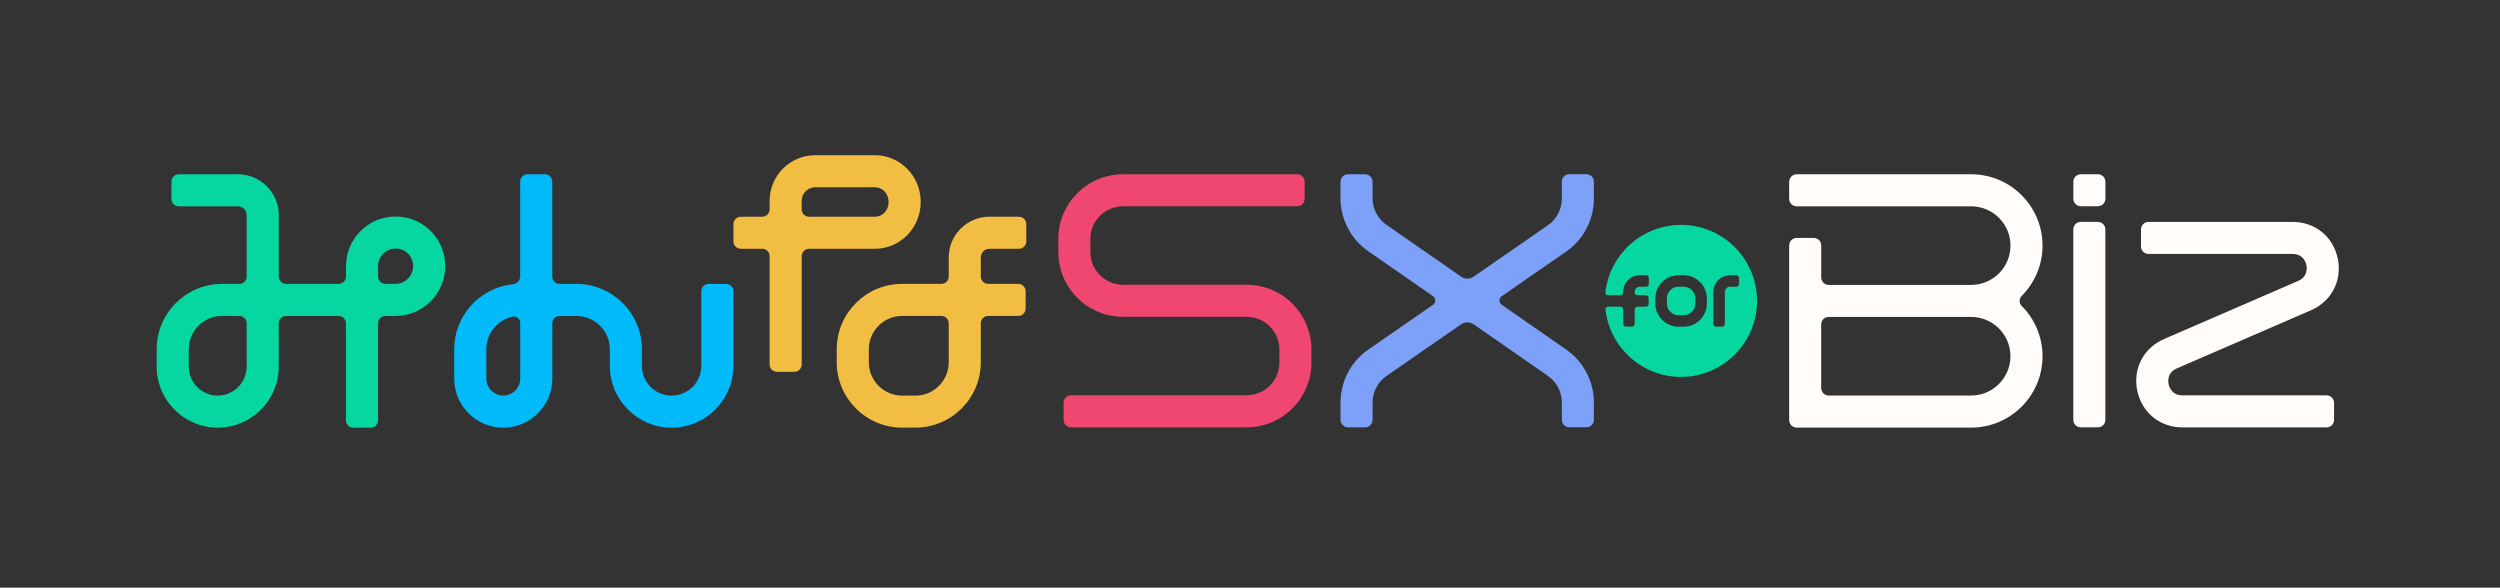 <svg width="251" height="59" viewBox="0 0 251 59" fill="none" xmlns="http://www.w3.org/2000/svg">
<rect x="0" y="0" width="251" height="59" fill="#333333" stroke="none"/>
<g clip-path="url(#clip0_2828_3830)">
<path d="M39.721 21.736C36.972 21.736 34.737 23.971 34.737 26.719V27.761C34.737 28.172 34.403 28.503 33.995 28.503H28.73C28.319 28.503 27.988 28.172 27.988 27.761V21.581C27.988 19.33 26.155 17.497 23.901 17.497H17.953C17.545 17.497 17.211 17.828 17.211 18.239V19.973C17.211 20.385 17.545 20.715 17.953 20.715H23.898C24.378 20.715 24.764 21.105 24.764 21.581V27.761C24.764 28.172 24.433 28.503 24.022 28.503H22.294C18.677 28.5 15.73 31.446 15.73 35.066V36.81C15.73 40.189 18.479 42.937 21.858 42.937C25.237 42.937 27.985 40.189 27.985 36.81V32.466C27.985 32.055 28.322 31.724 28.727 31.724H33.992C34.4 31.724 34.734 32.055 34.734 32.466V42.195C34.734 42.606 35.065 42.937 35.476 42.937H37.214C37.625 42.937 37.956 42.606 37.956 42.195V32.466C37.956 32.055 38.289 31.724 38.697 31.724H39.699C42.46 31.724 44.704 29.48 44.704 26.719C44.704 23.958 42.466 21.736 39.718 21.736M24.764 36.807C24.764 38.411 23.459 39.716 21.858 39.716C20.256 39.716 18.952 38.411 18.952 36.807V35.063C18.952 33.218 20.451 31.718 22.294 31.718H24.022C24.436 31.718 24.764 32.049 24.764 32.46V36.804V36.807ZM39.702 28.5H38.701C38.289 28.5 37.959 28.169 37.959 27.758V26.716C37.959 25.745 38.747 24.951 39.721 24.951C40.695 24.951 41.483 25.745 41.483 26.716C41.483 27.687 40.685 28.5 39.699 28.5" fill="#06D6A0"/>
<path d="M70.408 36.739C70.408 38.38 69.073 39.719 67.428 39.719C65.783 39.719 64.448 38.38 64.448 36.739V35.069C64.448 31.449 61.501 28.506 57.881 28.506H56.19C55.782 28.506 55.448 28.175 55.448 27.764V18.236C55.448 17.825 55.117 17.494 54.706 17.494H52.969C52.557 17.494 52.227 17.825 52.227 18.236V27.739C52.227 28.15 51.914 28.494 51.506 28.537C48.195 28.868 45.602 31.672 45.602 35.069V38.019C45.602 40.733 47.812 42.94 50.526 42.94C53.241 42.94 55.451 40.73 55.451 38.019V32.469C55.451 32.058 55.782 31.727 56.193 31.727H57.884C59.727 31.727 61.229 33.227 61.229 35.072V36.742C61.229 40.158 64.012 42.94 67.431 42.94C70.85 42.94 73.632 40.158 73.632 36.742V29.248C73.632 28.837 73.299 28.506 72.891 28.506H71.153C70.745 28.506 70.411 28.84 70.411 29.248V36.742L70.408 36.739ZM52.23 38.012C52.23 38.952 51.466 39.716 50.529 39.716C49.593 39.716 48.826 38.949 48.826 38.012V35.063C48.826 33.465 49.954 32.123 51.454 31.795C51.853 31.706 52.23 32.012 52.23 32.42V38.012Z" fill="#00BAF9"/>
<path d="M92.439 20.279C92.439 17.689 90.384 15.583 87.858 15.583H81.851C79.322 15.583 77.269 17.636 77.269 20.165V21.015C77.269 21.426 76.939 21.76 76.527 21.76H74.379C73.968 21.76 73.637 22.091 73.637 22.502V24.236C73.637 24.648 73.968 24.978 74.379 24.978H76.527C76.939 24.978 77.269 25.312 77.269 25.72V36.587C77.269 36.998 77.6 37.332 78.011 37.332H79.749C80.16 37.332 80.491 36.998 80.491 36.587V25.72C80.491 25.312 80.825 24.978 81.233 24.978H87.858C90.387 24.978 92.439 22.873 92.439 20.279ZM80.488 20.165C80.488 19.414 81.097 18.802 81.848 18.802H87.855C88.618 18.802 89.215 19.451 89.215 20.279C89.215 21.108 88.618 21.757 87.855 21.757H81.23C80.818 21.757 80.488 21.423 80.488 21.015V20.165Z" fill="#F2BD43"/>
<path d="M99.339 21.757C97.085 21.757 95.252 23.591 95.252 25.844V27.758C95.252 28.169 94.921 28.5 94.51 28.5H90.571C86.951 28.5 84.008 31.443 84.008 35.063V36.371C84.008 39.991 86.954 42.934 90.571 42.934H91.91C95.527 42.934 98.473 39.991 98.473 36.371V32.46C98.473 32.049 98.804 31.718 99.215 31.718H102.232C102.644 31.718 102.974 31.384 102.974 30.976V29.242C102.974 28.831 102.644 28.5 102.232 28.5H99.215C98.804 28.5 98.473 28.169 98.473 27.758V25.844C98.473 25.368 98.859 24.979 99.339 24.979H102.297C102.705 24.979 103.039 24.645 103.039 24.237V22.502C103.039 22.091 102.705 21.76 102.297 21.76H99.339V21.757ZM95.252 36.374C95.252 38.217 93.752 39.719 91.91 39.719H90.571C88.729 39.719 87.229 38.22 87.229 36.374V35.066C87.229 33.221 88.729 31.721 90.571 31.721H94.51C94.921 31.721 95.252 32.052 95.252 32.463V36.374Z" fill="#F2BD43"/>
<path d="M125.168 28.589H112.752C110.944 28.589 109.472 27.118 109.472 25.309V23.992C109.472 22.184 110.944 20.712 112.752 20.712H130.229C130.646 20.712 130.983 20.375 130.983 19.958V18.248C130.983 17.831 130.646 17.494 130.229 17.494H112.752C109.169 17.494 106.254 20.409 106.254 23.992V25.309C106.254 28.892 109.169 31.808 112.752 31.808H125.168C126.976 31.808 128.448 33.279 128.448 35.088V36.405C128.448 38.213 126.976 39.685 125.168 39.685H107.537C107.12 39.685 106.783 40.022 106.783 40.439V42.149C106.783 42.566 107.12 42.903 107.537 42.903H125.168C128.751 42.903 131.666 39.988 131.666 36.405V35.088C131.666 31.505 128.751 28.589 125.168 28.589Z" fill="#EF476F"/>
<path d="M156.805 19.949C156.805 21.015 156.282 22.014 155.404 22.62L147.944 27.783C147.57 28.039 147.079 28.039 146.705 27.783L139.205 22.576C138.327 21.967 137.804 20.966 137.804 19.899V18.248C137.804 17.831 137.467 17.494 137.05 17.494H135.34C134.923 17.494 134.586 17.831 134.586 18.248V19.899C134.586 22.02 135.625 24.011 137.368 25.22L143.879 29.739C144.179 29.947 144.179 30.392 143.879 30.599L137.374 35.1C135.628 36.309 134.589 38.297 134.589 40.418V42.149C134.589 42.566 134.926 42.903 135.343 42.903H137.053C137.47 42.903 137.807 42.566 137.807 42.149V40.418C137.807 39.351 138.33 38.353 139.208 37.743L146.705 32.556C147.079 32.299 147.57 32.299 147.944 32.556L155.407 37.737C156.285 38.346 156.808 39.348 156.808 40.415V42.146C156.808 42.563 157.145 42.9 157.562 42.9H159.272C159.689 42.9 160.026 42.563 160.026 42.146V40.415C160.026 38.294 158.984 36.303 157.244 35.094L150.77 30.599C150.47 30.392 150.47 29.947 150.77 29.739L157.238 25.263C158.984 24.054 160.026 22.066 160.026 19.946V18.242C160.026 17.825 159.689 17.488 159.272 17.488H157.562C157.145 17.488 156.808 17.825 156.808 18.242V19.946L156.805 19.949Z" fill="#7DA1F9"/>
<path d="M208.914 22.277H210.624C211.041 22.277 211.378 22.614 211.378 23.031V42.152C211.378 42.569 211.041 42.906 210.624 42.906H208.914C208.497 42.906 208.16 42.569 208.16 42.152V23.031C208.16 22.614 208.497 22.277 208.914 22.277Z" fill="#FFFCF9"/>
<path d="M208.915 17.494H210.628C211.042 17.494 211.382 17.831 211.382 18.248V19.955C211.382 20.372 211.045 20.709 210.628 20.709H208.918C208.501 20.709 208.164 20.372 208.164 19.955V18.248C208.164 17.831 208.501 17.494 208.918 17.494H208.915Z" fill="#FFFCF9"/>
<path d="M217.731 38.566C217.675 38.303 217.573 37.413 218.55 36.989L232.023 31.149C234.088 30.253 235.17 28.169 234.713 25.965C234.255 23.761 232.434 22.28 230.183 22.28H215.712C215.295 22.28 214.958 22.617 214.958 23.034V24.744C214.958 25.161 215.295 25.498 215.712 25.498H230.183C231.247 25.498 231.507 26.358 231.562 26.62C231.618 26.883 231.72 27.776 230.743 28.2L217.27 34.04C215.205 34.937 214.123 37.017 214.58 39.224C215.038 41.429 216.859 42.91 219.11 42.91H233.584C234.001 42.91 234.338 42.573 234.338 42.155V40.446C234.338 40.028 234.001 39.691 233.584 39.691H219.11C218.046 39.691 217.786 38.832 217.731 38.569V38.566Z" fill="#FFFCF9"/>
<path d="M202.98 30.72C202.702 30.438 202.702 29.987 202.98 29.709C204.269 28.413 205.07 26.63 205.07 24.66C205.07 20.709 201.858 17.497 197.907 17.497H180.387C179.97 17.497 179.633 17.834 179.633 18.251V19.961C179.633 20.378 179.97 20.715 180.387 20.715H197.907C200.083 20.715 201.852 22.484 201.852 24.66C201.852 26.837 200.08 28.605 197.907 28.605H183.605C183.188 28.605 182.851 28.268 182.851 27.851V24.642C182.851 24.224 182.514 23.887 182.097 23.887H180.387C179.97 23.887 179.633 24.224 179.633 24.642V42.177C179.633 42.594 179.97 42.931 180.387 42.931H197.907C201.858 42.931 205.07 39.716 205.07 35.768C205.07 33.799 204.272 32.015 202.98 30.72ZM197.904 39.713H183.602C183.185 39.713 182.848 39.376 182.848 38.959V32.575C182.848 32.157 183.185 31.82 183.602 31.82H197.904C200.08 31.82 201.849 33.592 201.849 35.765C201.849 37.938 200.077 39.71 197.904 39.71V39.713Z" fill="#FFFCF9"/>
<path d="M168.53 28.787H169.04C169.69 28.787 170.215 29.313 170.215 29.962V30.472C170.215 31.122 169.69 31.647 169.04 31.647H168.53C167.881 31.647 167.355 31.122 167.355 30.472V29.962C167.355 29.313 167.881 28.787 168.53 28.787Z" fill="#06D6A0"/>
<path d="M168.766 22.583C164.849 22.583 161.621 25.535 161.185 29.334C161.167 29.498 161.294 29.641 161.461 29.641H162.7C162.849 29.641 162.969 29.52 162.969 29.372V29.307C162.969 28.382 163.72 27.634 164.642 27.634H165.276C165.424 27.634 165.544 27.755 165.544 27.906V28.518C165.544 28.667 165.424 28.787 165.276 28.787H164.642C164.354 28.787 164.122 29.019 164.122 29.307V29.372C164.122 29.52 164.243 29.641 164.394 29.641H165.254C165.402 29.641 165.523 29.761 165.523 29.91V30.522C165.523 30.67 165.402 30.791 165.254 30.791H164.394C164.246 30.791 164.122 30.914 164.122 31.063V32.525C164.122 32.673 164.002 32.794 163.853 32.794H163.241C163.093 32.794 162.972 32.673 162.972 32.525V31.063C162.972 30.914 162.852 30.791 162.703 30.791H161.464C161.3 30.791 161.17 30.936 161.192 31.097C161.631 34.893 164.855 37.842 168.772 37.842C172.989 37.842 176.405 34.426 176.405 30.209C176.405 25.993 172.989 22.576 168.772 22.576L168.766 22.583ZM171.366 30.472C171.366 31.755 170.321 32.8 169.035 32.8H168.525C167.242 32.8 166.194 31.755 166.194 30.472V29.962C166.194 28.676 167.239 27.634 168.525 27.634H169.035C170.321 27.634 171.366 28.679 171.366 29.962V30.472ZM174.324 28.787H173.694C173.406 28.787 173.174 29.019 173.174 29.307V32.528C173.174 32.676 173.054 32.797 172.905 32.797H172.293C172.145 32.797 172.024 32.676 172.024 32.528V29.307C172.024 28.382 172.776 27.634 173.697 27.634H174.328C174.476 27.634 174.6 27.755 174.6 27.906V28.518C174.6 28.667 174.479 28.787 174.328 28.787H174.324Z" fill="#06D6A0"/>
</g>
<defs>
<clipPath id="clip0_2828_3830">
<rect width="219.085" height="27.354" fill="white" transform="translate(15.73 15.583)"/>
</clipPath>
</defs>
</svg>
